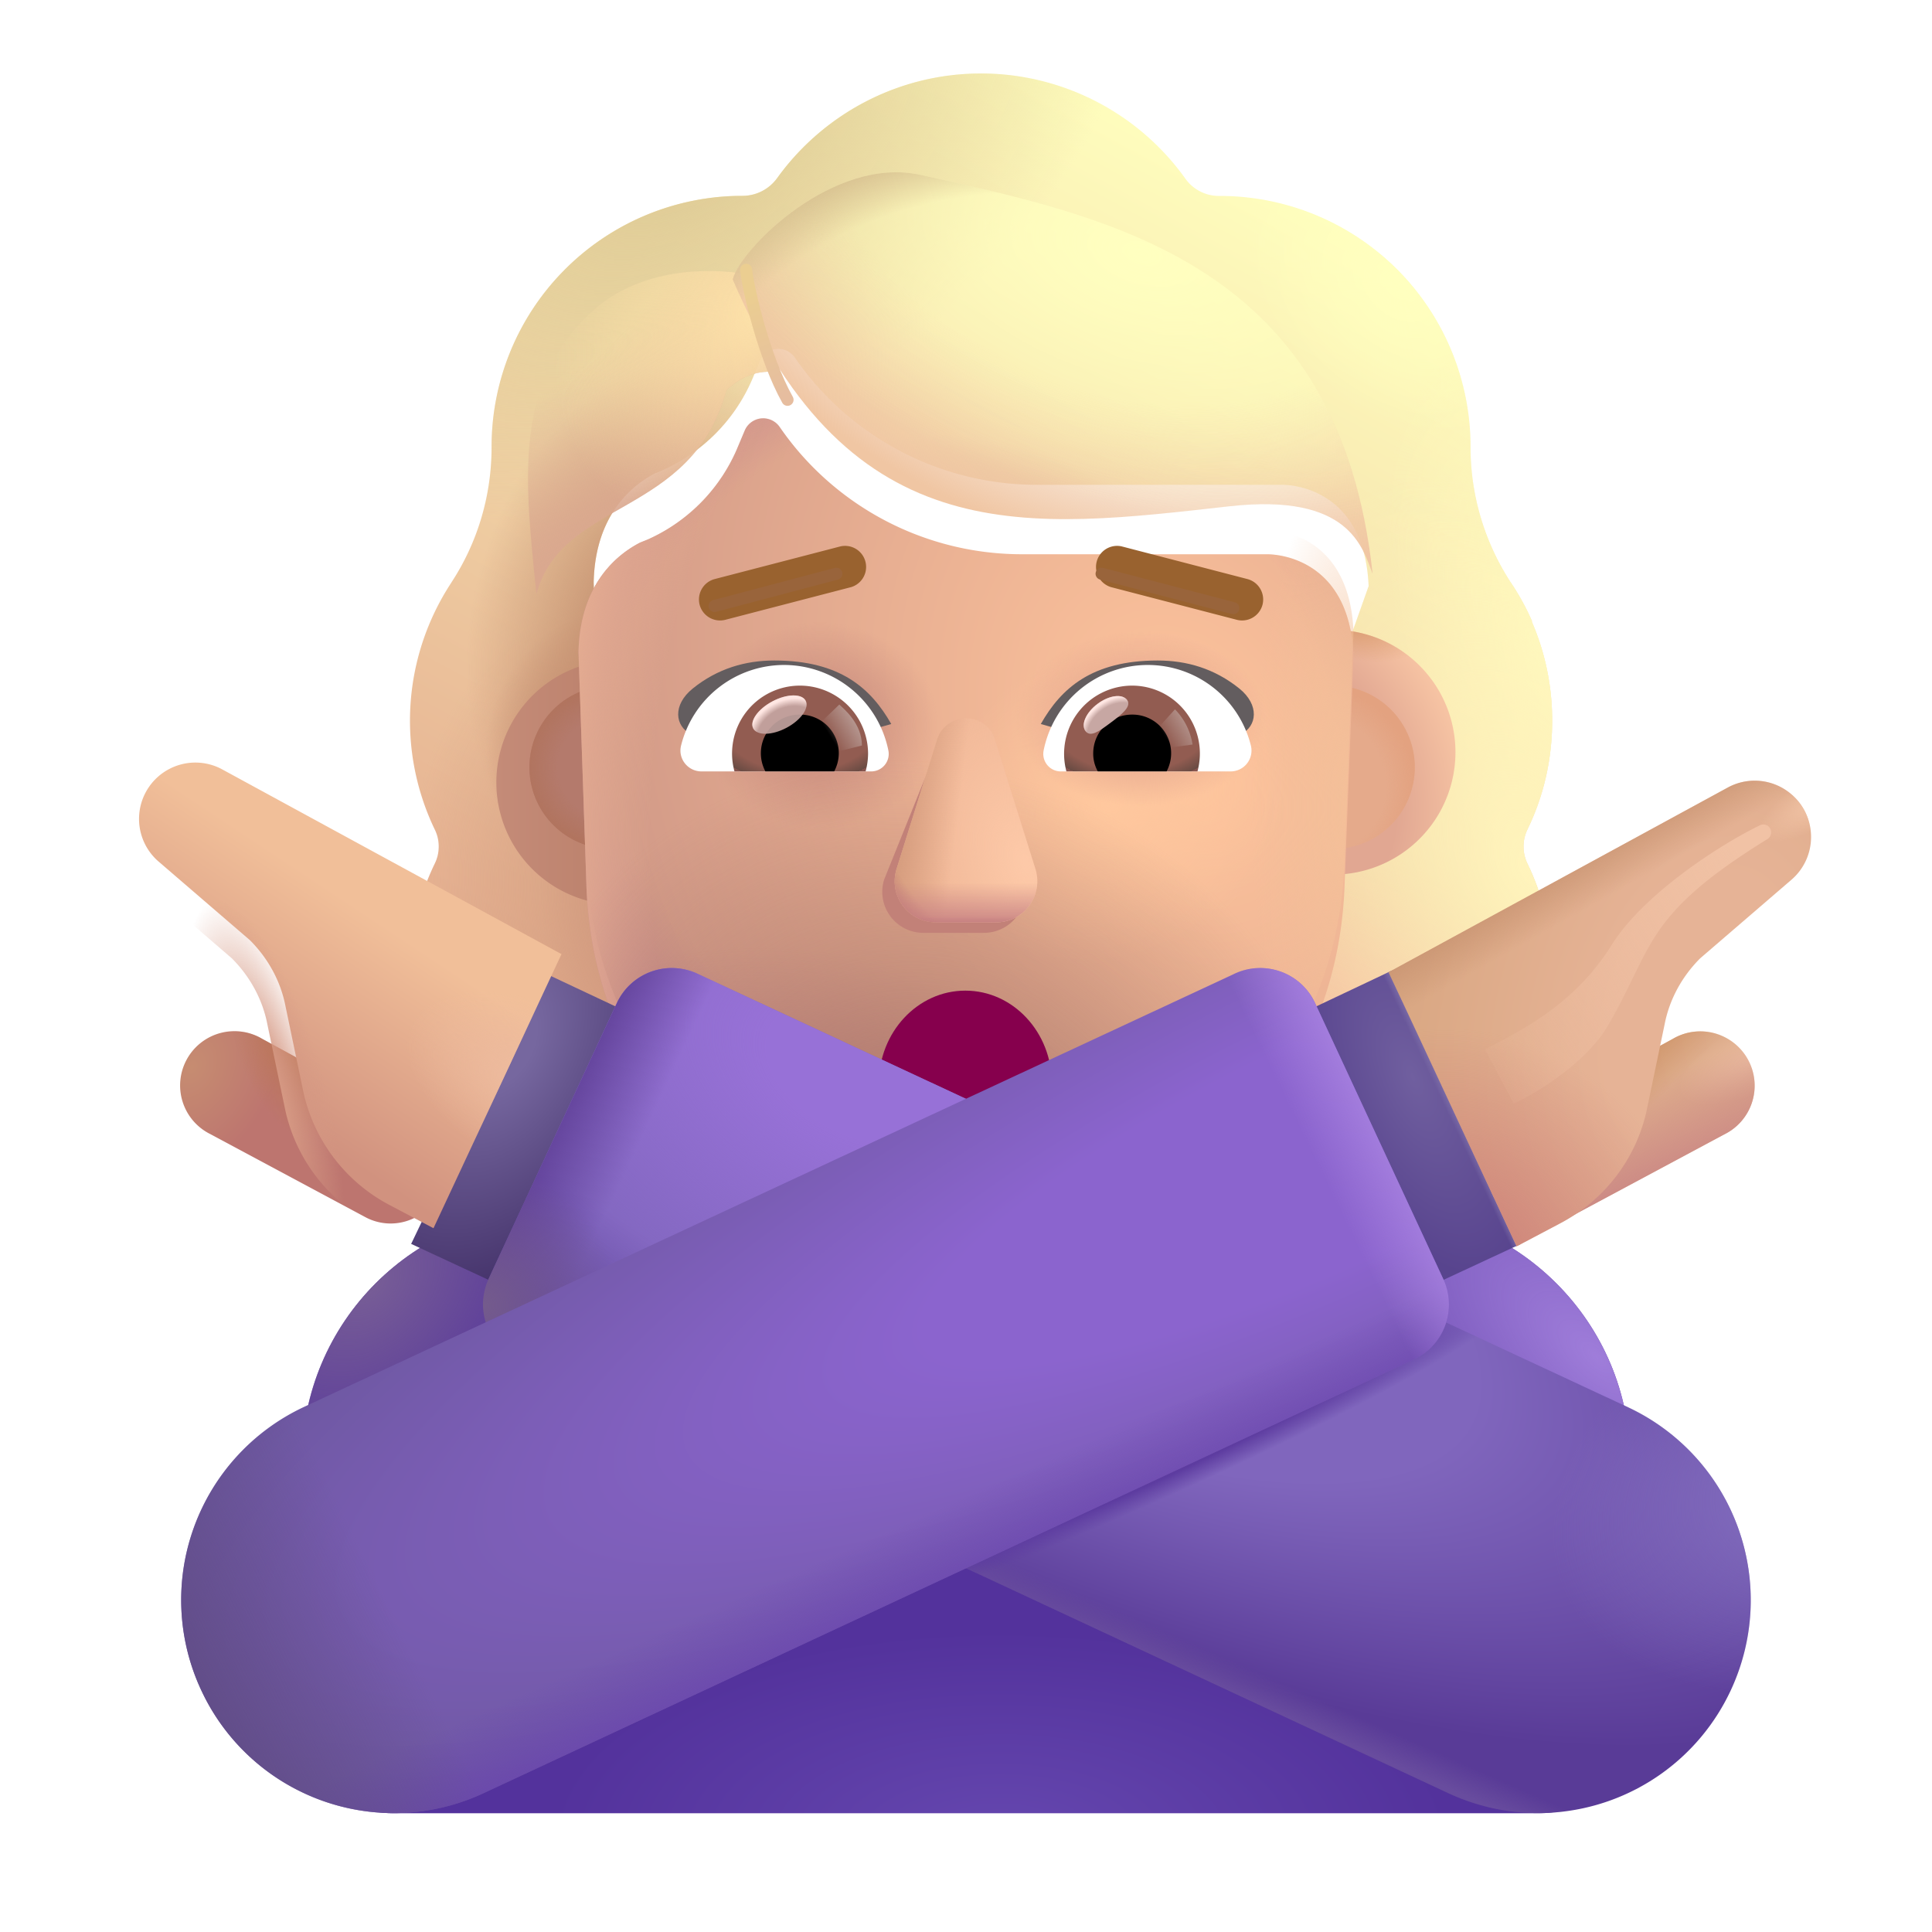 <svg xmlns="http://www.w3.org/2000/svg" fill="none" viewBox="0 0 32 32"><g fill-rule="evenodd" clip-rule="evenodd" filter="url(#svg-1f7f8616-217c-4b9e-92b1-18812f5c06cd-a)"><path fill="url(#svg-e84cc923-33f0-4088-ae33-4d516bbaeb4a-b)" d="M25.05 14.485c.268-.548.409-1.16.409-1.798 0-.588-.121-1.14-.339-1.644h.007a4 4 0 0 0-.354-.646l-.003-.004a4.1 4.1 0 0 1-.663-2.231V8.15a4.156 4.156 0 0 0-4.155-4.155.68.68 0 0 1-.574-.294A4.16 4.16 0 0 0 16 1.967c-1.39 0-2.626.688-3.378 1.733a.71.71 0 0 1-.574.294l-.107.001a4.156 4.156 0 0 0-4.049 4.154v.013c0 .79-.229 1.568-.662 2.23l-.003.006a4.16 4.16 0 0 0-.278 4.087c.09.178.09.395 0 .573a4.1 4.1 0 0 0-.408 1.772 4.05 4.05 0 0 0 4.054 4.054h10.81a4.05 4.05 0 0 0 4.054-4.054 4.1 4.1 0 0 0-.408-1.772.65.65 0 0 1 0-.573M9.608 11.119h-.015l1.51 2.967c.155 3.53 1.533 0 4.898 0s4.832 3.929 4.988.399l1.43-4.027c-.067-1.568-1.204-1.678-1.43-1.678h-4.056a4.87 4.87 0 0 1-4.018-2.108.332.332 0 0 0-.581.064l-.103.244a2.9 2.9 0 0 1-1.563 1.581q-.035.016-.065.026c-.297.154-.995.617-1.02 1.812l.013.385z"/><path fill="url(#svg-6a9c6b45-1ad4-497a-988b-a279c10cadc8-c)" d="M25.05 14.485c.268-.548.409-1.16.409-1.798 0-.588-.121-1.14-.339-1.644h.007a4 4 0 0 0-.354-.646l-.003-.004a4.1 4.1 0 0 1-.663-2.231V8.15a4.156 4.156 0 0 0-4.155-4.155.68.68 0 0 1-.574-.294A4.16 4.16 0 0 0 16 1.967c-1.39 0-2.626.688-3.378 1.733a.71.71 0 0 1-.574.294l-.107.001a4.156 4.156 0 0 0-4.049 4.154v.013c0 .79-.229 1.568-.662 2.23l-.003.006a4.16 4.16 0 0 0-.278 4.087c.09.178.09.395 0 .573a4.1 4.1 0 0 0-.408 1.772 4.05 4.05 0 0 0 4.054 4.054h10.81a4.05 4.05 0 0 0 4.054-4.054 4.1 4.1 0 0 0-.408-1.772.65.65 0 0 1 0-.573M9.608 11.119h-.015l1.51 2.967c.155 3.53 1.533 0 4.898 0s4.832 3.929 4.988.399l1.43-4.027c-.067-1.568-1.204-1.678-1.43-1.678h-4.056a4.87 4.87 0 0 1-4.018-2.108.332.332 0 0 0-.581.064l-.103.244a2.9 2.9 0 0 1-1.563 1.581q-.035.016-.065.026c-.297.154-.995.617-1.02 1.812l.013.385z"/><path fill="url(#svg-5bad797e-655d-4b43-a1ab-9f1bf2f179f5-d)" d="M25.05 14.485c.268-.548.409-1.16.409-1.798 0-.588-.121-1.14-.339-1.644h.007a4 4 0 0 0-.354-.646l-.003-.004a4.1 4.1 0 0 1-.663-2.231V8.15a4.156 4.156 0 0 0-4.155-4.155.68.68 0 0 1-.574-.294A4.16 4.16 0 0 0 16 1.967c-1.39 0-2.626.688-3.378 1.733a.71.71 0 0 1-.574.294l-.107.001a4.156 4.156 0 0 0-4.049 4.154v.013c0 .79-.229 1.568-.662 2.23l-.003.006a4.16 4.16 0 0 0-.278 4.087c.09.178.09.395 0 .573a4.1 4.1 0 0 0-.408 1.772 4.05 4.05 0 0 0 4.054 4.054h10.81a4.05 4.05 0 0 0 4.054-4.054 4.1 4.1 0 0 0-.408-1.772.65.65 0 0 1 0-.573M9.608 11.119h-.015l1.51 2.967c.155 3.53 1.533 0 4.898 0s4.832 3.929 4.988.399l1.43-4.027c-.067-1.568-1.204-1.678-1.43-1.678h-4.056a4.87 4.87 0 0 1-4.018-2.108.332.332 0 0 0-.581.064l-.103.244a2.9 2.9 0 0 1-1.563 1.581q-.035.016-.065.026c-.297.154-.995.617-1.02 1.812l.013.385z"/><path fill="url(#svg-7962362d-034f-4765-8d72-3edfeed8c065-e)" d="M25.05 14.485c.268-.548.409-1.16.409-1.798 0-.588-.121-1.14-.339-1.644h.007a4 4 0 0 0-.354-.646l-.003-.004a4.1 4.1 0 0 1-.663-2.231V8.15a4.156 4.156 0 0 0-4.155-4.155.68.68 0 0 1-.574-.294A4.16 4.16 0 0 0 16 1.967c-1.39 0-2.626.688-3.378 1.733a.71.71 0 0 1-.574.294l-.107.001a4.156 4.156 0 0 0-4.049 4.154v.013c0 .79-.229 1.568-.662 2.23l-.003.006a4.16 4.16 0 0 0-.278 4.087c.09.178.09.395 0 .573a4.1 4.1 0 0 0-.408 1.772 4.05 4.05 0 0 0 4.054 4.054h10.81a4.05 4.05 0 0 0 4.054-4.054 4.1 4.1 0 0 0-.408-1.772.65.65 0 0 1 0-.573M9.608 11.119h-.015l1.51 2.967c.155 3.53 1.533 0 4.898 0s4.832 3.929 4.988.399l1.43-4.027c-.067-1.568-1.204-1.678-1.43-1.678h-4.056a4.87 4.87 0 0 1-4.018-2.108.332.332 0 0 0-.581.064l-.103.244a2.9 2.9 0 0 1-1.563 1.581q-.035.016-.065.026c-.297.154-.995.617-1.02 1.812l.013.385z"/><path fill="url(#svg-47928afe-b162-43b2-9dd4-42cfed214b95-f)" d="M25.05 14.485c.268-.548.409-1.16.409-1.798 0-.588-.121-1.14-.339-1.644h.007a4 4 0 0 0-.354-.646l-.003-.004a4.1 4.1 0 0 1-.663-2.231V8.15a4.156 4.156 0 0 0-4.155-4.155.68.68 0 0 1-.574-.294A4.16 4.16 0 0 0 16 1.967c-1.39 0-2.626.688-3.378 1.733a.71.71 0 0 1-.574.294l-.107.001a4.156 4.156 0 0 0-4.049 4.154v.013c0 .79-.229 1.568-.662 2.23l-.003.006a4.16 4.16 0 0 0-.278 4.087c.09.178.09.395 0 .573a4.1 4.1 0 0 0-.408 1.772 4.05 4.05 0 0 0 4.054 4.054h10.81a4.05 4.05 0 0 0 4.054-4.054 4.1 4.1 0 0 0-.408-1.772.65.65 0 0 1 0-.573M9.608 11.119h-.015l1.51 2.967c.155 3.53 1.533 0 4.898 0s4.832 3.929 4.988.399l1.43-4.027c-.067-1.568-1.204-1.678-1.43-1.678h-4.056a4.87 4.87 0 0 1-4.018-2.108.332.332 0 0 0-.581.064l-.103.244a2.9 2.9 0 0 1-1.563 1.581q-.035.016-.065.026c-.297.154-.995.617-1.02 1.812l.013.385z"/><path fill="url(#svg-86828185-1c46-4bb1-bc2f-4a6d59bcd84c-g)" d="M25.05 14.485c.268-.548.409-1.16.409-1.798 0-.588-.121-1.14-.339-1.644h.007a4 4 0 0 0-.354-.646l-.003-.004a4.1 4.1 0 0 1-.663-2.231V8.15a4.156 4.156 0 0 0-4.155-4.155.68.68 0 0 1-.574-.294A4.16 4.16 0 0 0 16 1.967c-1.39 0-2.626.688-3.378 1.733a.71.71 0 0 1-.574.294l-.107.001a4.156 4.156 0 0 0-4.049 4.154v.013c0 .79-.229 1.568-.662 2.23l-.003.006a4.16 4.16 0 0 0-.278 4.087c.09.178.09.395 0 .573a4.1 4.1 0 0 0-.408 1.772 4.05 4.05 0 0 0 4.054 4.054h10.81a4.05 4.05 0 0 0 4.054-4.054 4.1 4.1 0 0 0-.408-1.772.65.65 0 0 1 0-.573M9.608 11.119h-.015l1.51 2.967c.155 3.53 1.533 0 4.898 0s4.832 3.929 4.988.399l1.43-4.027c-.067-1.568-1.204-1.678-1.43-1.678h-4.056a4.87 4.87 0 0 1-4.018-2.108.332.332 0 0 0-.581.064l-.103.244a2.9 2.9 0 0 1-1.563 1.581q-.035.016-.065.026c-.297.154-.995.617-1.02 1.812l.013.385z"/><path fill="url(#svg-c095a5a3-8f7d-4fbd-a1b8-47782d65636f-h)" d="M25.05 14.485c.268-.548.409-1.16.409-1.798 0-.588-.121-1.14-.339-1.644h.007a4 4 0 0 0-.354-.646l-.003-.004a4.1 4.1 0 0 1-.663-2.231V8.15a4.156 4.156 0 0 0-4.155-4.155.68.68 0 0 1-.574-.294A4.16 4.16 0 0 0 16 1.967c-1.39 0-2.626.688-3.378 1.733a.71.71 0 0 1-.574.294l-.107.001a4.156 4.156 0 0 0-4.049 4.154v.013c0 .79-.229 1.568-.662 2.23l-.003.006a4.16 4.16 0 0 0-.278 4.087c.09.178.09.395 0 .573a4.1 4.1 0 0 0-.408 1.772 4.05 4.05 0 0 0 4.054 4.054h10.81a4.05 4.05 0 0 0 4.054-4.054 4.1 4.1 0 0 0-.408-1.772.65.65 0 0 1 0-.573M9.608 11.119h-.015l1.51 2.967c.155 3.53 1.533 0 4.898 0s4.832 3.929 4.988.399l1.43-4.027c-.067-1.568-1.204-1.678-1.43-1.678h-4.056a4.87 4.87 0 0 1-4.018-2.108.332.332 0 0 0-.581.064l-.103.244a2.9 2.9 0 0 1-1.563 1.581q-.035.016-.065.026c-.297.154-.995.617-1.02 1.812l.013.385z"/><path fill="url(#svg-351172d1-36aa-49f8-9fa1-5d62a5a5b113-i)" d="M25.05 14.485c.268-.548.409-1.16.409-1.798 0-.588-.121-1.14-.339-1.644h.007a4 4 0 0 0-.354-.646l-.003-.004a4.1 4.1 0 0 1-.663-2.231V8.15a4.156 4.156 0 0 0-4.155-4.155.68.68 0 0 1-.574-.294A4.16 4.16 0 0 0 16 1.967c-1.39 0-2.626.688-3.378 1.733a.71.71 0 0 1-.574.294l-.107.001a4.156 4.156 0 0 0-4.049 4.154v.013c0 .79-.229 1.568-.662 2.23l-.003.006a4.16 4.16 0 0 0-.278 4.087c.09.178.09.395 0 .573a4.1 4.1 0 0 0-.408 1.772 4.05 4.05 0 0 0 4.054 4.054h10.81a4.05 4.05 0 0 0 4.054-4.054 4.1 4.1 0 0 0-.408-1.772.65.65 0 0 1 0-.573M9.608 11.119h-.015l1.51 2.967c.155 3.53 1.533 0 4.898 0s4.832 3.929 4.988.399l1.43-4.027c-.067-1.568-1.204-1.678-1.43-1.678h-4.056a4.87 4.87 0 0 1-4.018-2.108.332.332 0 0 0-.581.064l-.103.244a2.9 2.9 0 0 1-1.563 1.581q-.035.016-.065.026c-.297.154-.995.617-1.02 1.812l.013.385z"/><path fill="url(#svg-d274f686-178a-45a3-b752-5cd29f444bfa-j)" d="M25.05 14.485c.268-.548.409-1.16.409-1.798 0-.588-.121-1.14-.339-1.644h.007a4 4 0 0 0-.354-.646l-.003-.004a4.1 4.1 0 0 1-.663-2.231V8.15a4.156 4.156 0 0 0-4.155-4.155.68.68 0 0 1-.574-.294A4.16 4.16 0 0 0 16 1.967c-1.39 0-2.626.688-3.378 1.733a.71.71 0 0 1-.574.294l-.107.001a4.156 4.156 0 0 0-4.049 4.154v.013c0 .79-.229 1.568-.662 2.23l-.003.006a4.16 4.16 0 0 0-.278 4.087c.09.178.09.395 0 .573a4.1 4.1 0 0 0-.408 1.772 4.05 4.05 0 0 0 4.054 4.054h10.81a4.05 4.05 0 0 0 4.054-4.054 4.1 4.1 0 0 0-.408-1.772.65.65 0 0 1 0-.573M9.608 11.119h-.015l1.51 2.967c.155 3.53 1.533 0 4.898 0s4.832 3.929 4.988.399l1.43-4.027c-.067-1.568-1.204-1.678-1.43-1.678h-4.056a4.87 4.87 0 0 1-4.018-2.108.332.332 0 0 0-.581.064l-.103.244a2.9 2.9 0 0 1-1.563 1.581q-.035.016-.065.026c-.297.154-.995.617-1.02 1.812l.013.385z"/><path fill="url(#svg-cb666ce3-485c-46f2-ae73-a21f5cff1e95-k)" d="M25.05 14.485c.268-.548.409-1.16.409-1.798 0-.588-.121-1.14-.339-1.644h.007a4 4 0 0 0-.354-.646l-.003-.004a4.1 4.1 0 0 1-.663-2.231V8.15a4.156 4.156 0 0 0-4.155-4.155.68.68 0 0 1-.574-.294A4.16 4.16 0 0 0 16 1.967c-1.39 0-2.626.688-3.378 1.733a.71.71 0 0 1-.574.294l-.107.001a4.156 4.156 0 0 0-4.049 4.154v.013c0 .79-.229 1.568-.662 2.23l-.003.006a4.16 4.16 0 0 0-.278 4.087c.09.178.09.395 0 .573a4.1 4.1 0 0 0-.408 1.772 4.05 4.05 0 0 0 4.054 4.054h10.81a4.05 4.05 0 0 0 4.054-4.054 4.1 4.1 0 0 0-.408-1.772.65.65 0 0 1 0-.573M9.608 11.119h-.015l1.51 2.967c.155 3.53 1.533 0 4.898 0s4.832 3.929 4.988.399l1.43-4.027c-.067-1.568-1.204-1.678-1.43-1.678h-4.056a4.87 4.87 0 0 1-4.018-2.108.332.332 0 0 0-.581.064l-.103.244a2.9 2.9 0 0 1-1.563 1.581q-.035.016-.065.026c-.297.154-.995.617-1.02 1.812l.013.385z"/></g><path fill="url(#svg-b3b6618d-38f0-4831-a3b1-5206b71525aa-l)" fill-rule="evenodd" d="M25.05 14.485c.268-.548.409-1.16.409-1.798 0-.588-.121-1.14-.339-1.644h.007a4 4 0 0 0-.354-.646l-.003-.004a4.1 4.1 0 0 1-.663-2.231V8.15a4.156 4.156 0 0 0-4.155-4.155.68.68 0 0 1-.574-.294A4.16 4.16 0 0 0 16 1.967c-1.39 0-2.626.688-3.378 1.733a.71.71 0 0 1-.574.294l-.107.001a4.156 4.156 0 0 0-4.049 4.154v.013c0 .79-.229 1.568-.662 2.23l-.003.006a4.16 4.16 0 0 0-.278 4.087c.09.178.09.395 0 .573a4.1 4.1 0 0 0-.408 1.772 4.05 4.05 0 0 0 4.054 4.054h10.81a4.05 4.05 0 0 0 4.054-4.054 4.1 4.1 0 0 0-.408-1.772.65.65 0 0 1 0-.573M9.608 11.119h-.015l1.51 2.967c.155 3.53 1.533 0 4.898 0s4.832 3.929 4.988.399l1.43-4.027c-.067-1.568-1.204-1.678-1.43-1.678h-4.056a4.87 4.87 0 0 1-4.018-2.108.332.332 0 0 0-.581.064l-.103.244a2.9 2.9 0 0 1-1.563 1.581q-.035.016-.065.026c-.297.154-.995.617-1.02 1.812l.013.385z" clip-rule="evenodd"/><g filter="url(#svg-2a2a794a-3520-4b25-85b7-04da761f33dd-m)"><path fill="url(#svg-1ae7c72c-15cc-421e-9b38-18cdd1c47f53-n)" d="M10.098 14.736a2.027 2.027 0 1 0 0-4.054 2.027 2.027 0 0 0 0 4.054"/></g><g filter="url(#svg-1f4eab95-62fd-41d1-bf27-a572fa89b264-o)"><path fill="url(#svg-8a1890a0-4d6e-4ad3-8ad1-2c2bb96baf94-p)" d="M22.08 14.736a2.027 2.027 0 1 0 0-4.054 2.027 2.027 0 0 0 0 4.054"/><path fill="url(#svg-66b235e5-d056-43bf-8748-45c8b2e4765e-q)" d="M22.08 14.736a2.027 2.027 0 1 0 0-4.054 2.027 2.027 0 0 0 0 4.054"/></g><g filter="url(#svg-520d7868-0373-41d9-8bab-d54f2561ddee-r)"><path fill="#E5AA8B" d="M22.08 14.062a1.353 1.353 0 1 0 0-2.706 1.353 1.353 0 0 0 0 2.706"/><path fill="url(#svg-58ad55d7-d2bb-4efa-a35c-45e100fba5cc-s)" d="M22.08 14.062a1.353 1.353 0 1 0 0-2.706 1.353 1.353 0 0 0 0 2.706"/></g><g filter="url(#svg-205d0c2d-560c-4686-b30c-13b244d46f38-t)"><path fill="#B47A6C" d="M10.122 14.062a1.353 1.353 0 1 0 0-2.706 1.353 1.353 0 0 0 0 2.706"/><path fill="url(#svg-226ba30e-075c-4ef9-ba1f-43218db3bb13-u)" d="M10.122 14.062a1.353 1.353 0 1 0 0-2.706 1.353 1.353 0 0 0 0 2.706"/></g><g filter="url(#svg-e077b096-1898-456b-9ac3-f52ed76fdcfb-v)"><path fill="url(#svg-681af9dc-2b76-4508-a7b7-5a7bb68f6045-w)" d="m9.595 10.784-.013-.385c.025-1.195.723-1.658 1.02-1.812l.065-.026.064-.026A2.9 2.9 0 0 0 12.23 6.98l.103-.244a.332.332 0 0 1 .581-.064 4.87 4.87 0 0 0 4.018 2.108h4.056c.226 0 1.363.11 1.43 1.678l-.15 3.87c-.155 3.53-2.911 5.901-6.276 5.901s-6.122-2.37-6.277-5.9z"/><path fill="url(#svg-4f832669-7a57-4f1a-997e-042dece1793d-x)" d="m9.595 10.784-.013-.385c.025-1.195.723-1.658 1.02-1.812l.065-.026.064-.026A2.9 2.9 0 0 0 12.23 6.98l.103-.244a.332.332 0 0 1 .581-.064 4.87 4.87 0 0 0 4.018 2.108h4.056c.226 0 1.363.11 1.43 1.678l-.15 3.87c-.155 3.53-2.911 5.901-6.276 5.901s-6.122-2.37-6.277-5.9z"/><path fill="url(#svg-1046980a-d324-41cd-b04f-f1c9a1c0e496-y)" d="m9.595 10.784-.013-.385c.025-1.195.723-1.658 1.02-1.812l.065-.026.064-.026A2.9 2.9 0 0 0 12.23 6.98l.103-.244a.332.332 0 0 1 .581-.064 4.87 4.87 0 0 0 4.018 2.108h4.056c.226 0 1.363.11 1.43 1.678l-.15 3.87c-.155 3.53-2.911 5.901-6.276 5.901s-6.122-2.37-6.277-5.9z"/><path fill="url(#svg-3aba31f3-19dc-46ee-b556-e822e32cd86e-z)" d="m9.595 10.784-.013-.385c.025-1.195.723-1.658 1.02-1.812l.065-.026.064-.026A2.9 2.9 0 0 0 12.23 6.98l.103-.244a.332.332 0 0 1 .581-.064 4.87 4.87 0 0 0 4.018 2.108h4.056c.226 0 1.363.11 1.43 1.678l-.15 3.87c-.155 3.53-2.911 5.901-6.276 5.901s-6.122-2.37-6.277-5.9z"/><path fill="url(#svg-a06f90a8-c624-4e77-afa3-acf665fc259b-A)" d="m9.595 10.784-.013-.385c.025-1.195.723-1.658 1.02-1.812l.065-.026.064-.026A2.9 2.9 0 0 0 12.23 6.98l.103-.244a.332.332 0 0 1 .581-.064 4.87 4.87 0 0 0 4.018 2.108h4.056c.226 0 1.363.11 1.43 1.678l-.15 3.87c-.155 3.53-2.911 5.901-6.276 5.901s-6.122-2.37-6.277-5.9z"/><path fill="url(#svg-75292c2b-1d58-4e52-989b-c0cafe9adf74-B)" d="m9.595 10.784-.013-.385c.025-1.195.723-1.658 1.02-1.812l.065-.026.064-.026A2.9 2.9 0 0 0 12.23 6.98l.103-.244a.332.332 0 0 1 .581-.064 4.87 4.87 0 0 0 4.018 2.108h4.056c.226 0 1.363.11 1.43 1.678l-.15 3.87c-.155 3.53-2.911 5.901-6.276 5.901s-6.122-2.37-6.277-5.9z"/><path fill="url(#svg-a27c7e9a-a515-4a1e-bb6f-14c5c882cd3c-C)" d="m9.595 10.784-.013-.385c.025-1.195.723-1.658 1.02-1.812l.065-.026.064-.026A2.9 2.9 0 0 0 12.23 6.98l.103-.244a.332.332 0 0 1 .581-.064 4.87 4.87 0 0 0 4.018 2.108h4.056c.226 0 1.363.11 1.43 1.678l-.15 3.87c-.155 3.53-2.911 5.901-6.276 5.901s-6.122-2.37-6.277-5.9z"/></g><path fill="url(#svg-d5b58850-675d-4706-9397-207b24be362d-D)" d="M9.592 11.119h.015l-.012-.335-.013-.385c.025-1.195.723-1.658 1.02-1.812l.065-.026.064-.026A2.9 2.9 0 0 0 12.23 6.98l.103-.244a.332.332 0 0 1 .581-.064 4.87 4.87 0 0 0 4.018 2.108h4.056c.226 0 1.363.11 1.43 1.678l-.15 3.87c-.155 3.53-2.911 5.901-6.276 5.901s-6.122-2.37-6.277-5.9z"/><path fill="url(#svg-fd3462f3-c38d-4fd3-8092-fef34a415efc-E)" d="M9.592 11.119h.015l-.012-.335-.013-.385c.025-1.195.723-1.658 1.02-1.812l.065-.026.064-.026A2.9 2.9 0 0 0 12.23 6.98l.103-.244a.332.332 0 0 1 .581-.064 4.87 4.87 0 0 0 4.018 2.108h4.056c.226 0 1.363.11 1.43 1.678l-.15 3.87c-.155 3.53-2.911 5.901-6.276 5.901s-6.122-2.37-6.277-5.9z"/><g filter="url(#svg-3ac98ac0-5997-4d6c-8ea5-eadf40d079fb-F)"><path fill="#C28178" d="m15.506 12.429-.862 2.14a.68.68 0 0 0 .656.882h.99a.68.68 0 0 0 .657-.881l-.67-2.142c-.143-.474-.621-.474-.772 0"/></g><g filter="url(#svg-79d26969-c2d4-499b-9423-0e6581e26715-G)"><path fill="#EFB696" d="m15.519 12.254-.67 2.142a.68.68 0 0 0 .656.88h.99a.68.68 0 0 0 .656-.88l-.67-2.142c-.143-.474-.812-.474-.963 0"/><path fill="url(#svg-2b24e821-fcf7-4f5d-9e7a-7000a0371ca6-H)" d="m15.519 12.254-.67 2.142a.68.68 0 0 0 .656.88h.99a.68.68 0 0 0 .656-.88l-.67-2.142c-.143-.474-.812-.474-.963 0"/><path fill="url(#svg-2afa1623-64c8-48b9-9776-63381d8b69f2-I)" d="m15.519 12.254-.67 2.142a.68.68 0 0 0 .656.88h.99a.68.68 0 0 0 .656-.88l-.67-2.142c-.143-.474-.812-.474-.963 0"/><path fill="url(#svg-105833e1-b928-4cb1-859c-a8f1be10af4b-J)" d="m15.519 12.254-.67 2.142a.68.68 0 0 0 .656.88h.99a.68.68 0 0 0 .656-.88l-.67-2.142c-.143-.474-.812-.474-.963 0"/></g><path fill="url(#svg-4a69dfc1-fdc4-447d-8edc-9fd515b0ba26-K)" d="m15.519 12.254-.67 2.142a.68.68 0 0 0 .656.88h.99a.68.68 0 0 0 .656-.88l-.67-2.142c-.143-.474-.812-.474-.963 0"/><path fill="url(#svg-342dc103-76ce-46bb-a0e1-ec7365dfab4f-L)" d="m15.519 12.254-.67 2.142a.68.68 0 0 0 .656.88h.99a.68.68 0 0 0 .656-.88l-.67-2.142c-.143-.474-.812-.474-.963 0"/><g filter="url(#svg-e1e10893-dd28-4e15-ad81-9cf36fbc017f-M)"><path fill="#635D5F" d="M17.439 11.992c.334-.588.842-1.052 1.936-1.052.48 0 .941.133 1.352.464.338.274.293.624.03.755l-.7.4c-.82-.265-1.729-.301-2.618-.567"/></g><g filter="url(#svg-4f5d3719-c34c-4675-afaf-84c23a440dd8-N)"><path fill="#635D5F" d="M14.562 11.992c-.335-.588-.843-1.052-1.937-1.052-.479 0-.94.133-1.351.464-.339.274-.294.624-.031.755l.7.4c.821-.265 1.73-.301 2.619-.567"/></g><path fill="#fff" d="M19.012 11.014a1.76 1.76 0 0 1 1.706 1.333.345.345 0 0 1-.337.43h-2.81a.29.29 0 0 1-.286-.343 1.76 1.76 0 0 1 1.727-1.42"/><path fill="url(#svg-34ea96f8-4b20-4980-96b8-443ca70bf606-O)" d="M18.751 11.356a1.124 1.124 0 0 1 1.083 1.42h-2.171a1.129 1.129 0 0 1 1.088-1.42"/><path fill="#000" d="M18.107 12.48c0-.357.286-.644.644-.644a.64.64 0 0 1 .572.94h-1.14a.6.6 0 0 1-.076-.296"/><g filter="url(#svg-0af7d48a-7d78-4f1a-ac10-f95b37d245f8-P)"><path fill="#C7A7A3" d="M18.668 11.594c.08.107-.087.238-.277.38s-.332.242-.412.135.01-.31.2-.451c.19-.143.41-.171.49-.064"/><path fill="url(#svg-9f83eeaa-b4b1-46b9-a72a-e65b7b25a956-Q)" d="M18.668 11.594c.08.107-.087.238-.277.38s-.332.242-.412.135.01-.31.2-.451c.19-.143.41-.171.49-.064"/></g><g filter="url(#svg-92f68465-ddea-49b7-a123-ab0f0e04a523-R)"><path fill="url(#svg-61e03093-0434-4f21-b0de-c3b5583d1c5a-S)" d="M19.752 12.332a1.06 1.06 0 0 0-.291-.583l-.327.36.147.287z"/></g><path fill="#fff" d="M12.988 11.014a1.76 1.76 0 0 0-1.707 1.333c-.056.22.113.43.338.43h2.81a.29.29 0 0 0 .286-.343 1.765 1.765 0 0 0-1.727-1.42"/><path fill="url(#svg-e5d5beb4-3deb-4c6f-a5cb-dc8a86e076f0-T)" d="M13.249 11.356a1.124 1.124 0 0 0-1.084 1.42h2.172q.04-.144.041-.296a1.13 1.13 0 0 0-1.13-1.124"/><path fill="#000" d="M13.893 12.48a.64.64 0 0 0-.644-.644.64.64 0 0 0-.572.94h1.14a.64.64 0 0 0 .076-.296"/><g filter="url(#svg-07e3580c-6c9d-4221-916b-7c9365d51c59-U)"><path fill="url(#svg-a24a400c-3859-41d9-a233-dc5b1facaa3e-V)" d="M14.276 12.348c0-.363-.296-.605-.375-.678l-.364.35.224.456z"/></g><g filter="url(#svg-4618f6f4-82be-4b66-97e5-f4e28f7c2383-W)" transform="rotate(-27.914 12.91 11.836)"><ellipse cx="12.91" cy="11.836" fill="#C7A7A3" fill-opacity=".9" rx=".491" ry=".248"/><ellipse cx="12.91" cy="11.836" fill="url(#svg-21af6135-c3f3-4111-a805-e02205ae91c1-X)" rx=".491" ry=".248"/></g><g filter="url(#svg-e209f5aa-5b42-4111-9991-ea3bf4363125-Y)"><path fill="url(#svg-2e304922-b68b-48a8-b59f-611e27b85b0a-Z)" d="M9.835 5.134c.782-.697 1.91-.704 2.544-.591l.507 1.625c-.324-.049-.612.064-.855.296-.57 2.111-2.724 1.794-3.146 3.378-.19-1.88-.401-3.505.95-4.708"/><path fill="url(#svg-2318e0f1-6e57-489d-bcf4-9fe7154a1284-aa)" d="M9.835 5.134c.782-.697 1.91-.704 2.544-.591l.507 1.625c-.324-.049-.612.064-.855.296-.57 2.111-2.724 1.794-3.146 3.378-.19-1.88-.401-3.505.95-4.708"/></g><g filter="url(#svg-210cb2d7-778d-4720-818d-fc44ece7f1e2-ab)"><path fill="url(#svg-948ec971-654a-40ab-bc55-d9575b427ab7-ac)" d="M15.24 2.896c-1.427-.315-2.956 1.203-3.104 1.731 1.943 4.56 4.926 4.126 8.235 3.758 1.98-.22 2.195.683 2.364 1.12-.549-5.11-4.244-5.891-7.495-6.61"/><path fill="url(#svg-e5fba8d4-ee86-4ca4-9d82-819513048f0b-ad)" d="M15.24 2.896c-1.427-.315-2.956 1.203-3.104 1.731 1.943 4.56 4.926 4.126 8.235 3.758 1.98-.22 2.195.683 2.364 1.12-.549-5.11-4.244-5.891-7.495-6.61"/><path fill="url(#svg-f5351e1b-5897-409e-a9ec-df7302e424e0-ae)" d="M15.24 2.896c-1.427-.315-2.956 1.203-3.104 1.731 1.943 4.56 4.926 4.126 8.235 3.758 1.98-.22 2.195.683 2.364 1.12-.549-5.11-4.244-5.891-7.495-6.61"/></g><g filter="url(#svg-99091c8c-7362-46e8-8604-6dc3dec575e1-af)"><path stroke="url(#svg-54633c9d-d046-4c2e-8f79-607f042a12bd-ag)" stroke-linecap="round" stroke-width=".2" d="M12.358 4.469c.03.306.296 1.456.686 2.153"/></g><g filter="url(#svg-63d3f5a3-5f89-4339-874d-4ee2ab31f9dc-ah)"><path fill="#99622F" d="M11.388 10.217a.35.35 0 0 1 .25-.426l2.086-.542a.349.349 0 0 1 .175.675l-2.086.542a.35.35 0 0 1-.425-.249"/></g><g filter="url(#svg-79ee8297-042f-4208-a2bd-afeaa66b4409-ai)"><path fill="#99622F" d="M20.711 10.217a.35.35 0 0 0-.25-.426l-2.086-.542a.349.349 0 0 0-.175.675l2.086.542a.35.35 0 0 0 .425-.249"/></g><g filter="url(#svg-1f503df3-c8dc-4a8f-8436-8b785c669468-aj)"><path stroke="#99643B" stroke-linecap="round" stroke-width=".2" d="m11.836 10.037 2.017-.534"/></g><g filter="url(#svg-767d2961-263a-4531-8ccf-e4c44889342e-ak)"><path stroke="#99643B" stroke-linecap="round" stroke-width=".2" d="m20.428 10.073-2.182-.57"/></g><path fill="#86004D" d="M15.989 19.484c.791 0 1.433-.689 1.433-1.538s-.642-1.538-1.433-1.538-1.433.689-1.433 1.538.642 1.538 1.433 1.538"/><path fill="url(#svg-d99f9f5e-2925-48f3-8db1-23651c3ac22b-al)" d="M25.5 30.033h-19c-.83 0-1.5-.67-1.5-1.5v-4.33c0-2.3 1.87-4.17 4.17-4.17h13.66c2.3 0 4.17 1.87 4.17 4.17v4.33c0 .83-.67 1.5-1.5 1.5"/><path fill="url(#svg-f846e4f8-49aa-465a-b3ad-92f4df330ab0-am)" d="M25.5 30.033h-19c-.83 0-1.5-.67-1.5-1.5v-4.33c0-2.3 1.87-4.17 4.17-4.17h13.66c2.3 0 4.17 1.87 4.17 4.17v4.33c0 .83-.67 1.5-1.5 1.5"/><path fill="url(#svg-9b5446e2-25bb-4fa1-9a77-1f71d9031bc9-an)" d="M25.5 30.033h-19c-.83 0-1.5-.67-1.5-1.5v-4.33c0-2.3 1.87-4.17 4.17-4.17h13.66c2.3 0 4.17 1.87 4.17 4.17v4.33c0 .83-.67 1.5-1.5 1.5"/><path fill="url(#svg-0e161d72-ac5d-4a54-a52e-b98d515ec7b4-ao)" d="m6.81 20.603 2.28 1.06 2.11-4.52-2.23-1.05z"/><path fill="url(#svg-51347f01-5a9e-4086-ab2f-6a042774cfca-ap)" d="m11.56 16.132 15.407 7.177a3.53 3.53 0 0 1 1.7 4.688 3.52 3.52 0 0 1-4.679 1.703L8.581 22.513a1 1 0 0 1-.483-1.341l2.123-4.567a1.004 1.004 0 0 1 1.339-.473"/><path fill="url(#svg-0cd8464d-a88d-4139-8863-163ce7c36869-aq)" d="m11.56 16.132 15.407 7.177a3.53 3.53 0 0 1 1.7 4.688 3.52 3.52 0 0 1-4.679 1.703L8.581 22.513a1 1 0 0 1-.483-1.341l2.123-4.567a1.004 1.004 0 0 1 1.339-.473"/><path fill="url(#svg-ee8ba9b8-7c8a-499d-a22f-9db100d07f9a-ar)" d="m11.56 16.132 15.407 7.177a3.53 3.53 0 0 1 1.7 4.688 3.52 3.52 0 0 1-4.679 1.703L8.581 22.513a1 1 0 0 1-.483-1.341l2.123-4.567a1.004 1.004 0 0 1 1.339-.473"/><path fill="url(#svg-459be410-d731-4bb7-af0b-8478780895c4-as)" d="m11.56 16.132 15.407 7.177a3.53 3.53 0 0 1 1.7 4.688 3.52 3.52 0 0 1-4.679 1.703L8.581 22.513a1 1 0 0 1-.483-1.341l2.123-4.567a1.004 1.004 0 0 1 1.339-.473"/><path fill="url(#svg-59ad7aa2-b602-42cb-bc48-cf0e764c7d98-at)" d="m11.56 16.132 15.407 7.177a3.53 3.53 0 0 1 1.7 4.688 3.52 3.52 0 0 1-4.679 1.703L8.581 22.513a1 1 0 0 1-.483-1.341l2.123-4.567a1.004 1.004 0 0 1 1.339-.473"/><path fill="url(#svg-71099d18-979b-4cff-96fa-887acb14972c-au)" d="m11.56 16.132 15.407 7.177a3.53 3.53 0 0 1 1.7 4.688 3.52 3.52 0 0 1-4.679 1.703L8.581 22.513a1 1 0 0 1-.483-1.341l2.123-4.567a1.004 1.004 0 0 1 1.339-.473"/><path fill="url(#svg-880d8364-5cbe-483b-b42c-ce9221bb0811-av)" d="m11.56 16.132 15.407 7.177a3.53 3.53 0 0 1 1.7 4.688 3.52 3.52 0 0 1-4.679 1.703L8.581 22.513a1 1 0 0 1-.483-1.341l2.123-4.567a1.004 1.004 0 0 1 1.339-.473"/><path fill="url(#svg-7c719c12-edde-44ad-916d-fc71bcf9c3e1-aw)" d="m25.19 20.603-2.28 1.06-2.11-4.52 2.26-1.07z"/><path fill="url(#svg-5a5469a4-0ec0-4c88-aabc-a9512f64f3c1-ax)" d="m25.19 20.603-2.28 1.06-2.11-4.52 2.26-1.07z"/><path fill="url(#svg-1d957c89-d690-416a-84eb-5891379d5e22-ay)" d="M20.44 16.132 5.033 23.304a3.53 3.53 0 0 0-1.7 4.691A3.516 3.516 0 0 0 8.011 29.7l15.407-7.183c.503-.232.724-.837.483-1.341l-2.123-4.57a1.003 1.003 0 0 0-1.339-.474"/><path fill="url(#svg-35df3ab9-0cd1-4a0b-914c-6c3689b53a55-az)" d="M20.44 16.132 5.033 23.304a3.53 3.53 0 0 0-1.7 4.691A3.516 3.516 0 0 0 8.011 29.7l15.407-7.183c.503-.232.724-.837.483-1.341l-2.123-4.57a1.003 1.003 0 0 0-1.339-.474"/><path fill="url(#svg-d79e4ced-ec73-4dc1-94fe-b49bccea33d9-aA)" d="M20.44 16.132 5.033 23.304a3.53 3.53 0 0 0-1.7 4.691A3.516 3.516 0 0 0 8.011 29.7l15.407-7.183c.503-.232.724-.837.483-1.341l-2.123-4.57a1.003 1.003 0 0 0-1.339-.474"/><path fill="url(#svg-8c0ef32c-b36e-454f-9d85-a05e75dfd639-aB)" d="M20.44 16.132 5.033 23.304a3.53 3.53 0 0 0-1.7 4.691A3.516 3.516 0 0 0 8.011 29.7l15.407-7.183c.503-.232.724-.837.483-1.341l-2.123-4.57a1.003 1.003 0 0 0-1.339-.474"/><path fill="url(#svg-1c56ccf3-6b23-4bb7-a23e-38560c4124c4-aC)" d="M24.75 19.837a.885.885 0 0 1 .35-1.204l2.609-1.427a.899.899 0 1 1 .856 1.58l-2.621 1.404a.885.885 0 0 1-1.194-.354"/><path fill="url(#svg-39d58a7f-0332-4fb6-a3d8-62647b0b17b2-aD)" d="M24.75 19.837a.885.885 0 0 1 .35-1.204l2.609-1.427a.899.899 0 1 1 .856 1.58l-2.621 1.404a.885.885 0 0 1-1.194-.354"/><path fill="url(#svg-2ad53f6e-1d64-4057-8c5b-dad2ba3bde6a-aE)" d="M24.75 19.837a.885.885 0 0 1 .35-1.204l2.609-1.427a.899.899 0 1 1 .856 1.58l-2.621 1.404a.885.885 0 0 1-1.194-.354"/><path fill="url(#svg-566fd500-e02e-4f0c-8c10-5094c2e538e4-aF)" d="M7.246 19.806a.885.885 0 0 0-.351-1.203l-2.553-1.397a.899.899 0 1 0-.855 1.58l2.565 1.374a.885.885 0 0 0 1.194-.354"/><path fill="url(#svg-fa7c1e09-eed5-4b8d-abfd-7011c4ddb6a2-aG)" d="M7.246 19.806a.885.885 0 0 0-.351-1.203l-2.553-1.397a.899.899 0 1 0-.855 1.58l2.565 1.374a.885.885 0 0 0 1.194-.354"/><path fill="url(#svg-2a683dea-db06-45cf-bb20-9716fadd48da-aH)" d="m23 16.103 2.12 4.54.72-.38c.74-.39 1.27-1.08 1.44-1.9l.29-1.39c.08-.42.29-.8.59-1.1l1.51-1.3a.933.933 0 0 0-1.05-1.53z"/><path fill="url(#svg-fe8f4ce0-ca79-4431-a8a7-fbba8b44fc58-aI)" d="m23 16.103 2.12 4.54.72-.38c.74-.39 1.27-1.08 1.44-1.9l.29-1.39c.08-.42.29-.8.59-1.1l1.51-1.3a.933.933 0 0 0-1.05-1.53z"/><path fill="url(#svg-eeef79d6-6b22-4845-a66c-67505c110a11-aJ)" d="m23 16.103 2.12 4.54.72-.38c.74-.39 1.27-1.08 1.44-1.9l.29-1.39c.08-.42.29-.8.59-1.1l1.51-1.3a.933.933 0 0 0-1.05-1.53z"/><path fill="url(#svg-bf329fdc-9da1-45b1-9356-54e4693396c0-aK)" d="m23 16.103 2.12 4.54.72-.38c.74-.39 1.27-1.08 1.44-1.9l.29-1.39c.08-.42.29-.8.59-1.1l1.51-1.3a.933.933 0 0 0-1.05-1.53z"/><g filter="url(#svg-325986e9-93cd-461c-9e8b-1d34e43259a3-aL)"><path fill="url(#svg-193f00b4-1af9-45aa-9bd7-745938aa0b62-aM)" d="m9 16.103-2.12 4.54-.72-.38a2.79 2.79 0 0 1-1.44-1.9l-.29-1.39c-.08-.42-.29-.8-.59-1.1l-1.51-1.3a.933.933 0 0 1 1.05-1.53z"/><path fill="url(#svg-cf28dcd0-ca86-4a07-98e1-787277016929-aN)" d="m9 16.103-2.12 4.54-.72-.38a2.79 2.79 0 0 1-1.44-1.9l-.29-1.39c-.08-.42-.29-.8-.59-1.1l-1.51-1.3a.933.933 0 0 1 1.05-1.53z"/></g><path fill="url(#svg-ad827c8a-370e-45f7-a750-b22e7b5bd922-aO)" d="m9 16.103-2.12 4.54-.72-.38a2.79 2.79 0 0 1-1.44-1.9l-.29-1.39c-.08-.42-.29-.8-.59-1.1l-1.51-1.3a.933.933 0 0 1 1.05-1.53z"/><g filter="url(#svg-526f4525-10f8-438b-b24e-2e12fd480760-aP)"><path fill="url(#svg-b7707581-683e-4ddb-9ed2-bfea938555eb-aQ)" d="M26.691 15.656c.527-.846 1.795-1.665 2.462-1.988a.13.13 0 0 1 .153.034.132.132 0 0 1-.034.197c-2.06 1.272-1.875 1.784-2.645 3.097-.354.604-1.176 1.112-1.556 1.283l-.474-.898c.53-.281 1.463-.712 2.094-1.725"/></g><defs><radialGradient id="svg-6a9c6b45-1ad4-497a-988b-a279c10cadc8-c" cx="0" cy="0" r="1" gradientTransform="rotate(-64.29 26.9 -7.415)scale(5.061 11.54)" gradientUnits="userSpaceOnUse"><stop stop-color="#F9BFA4"/><stop offset="1" stop-color="#FFC3A8" stop-opacity="0"/></radialGradient><radialGradient id="svg-5bad797e-655d-4b43-a1ab-9f1bf2f179f5-d" cx="0" cy="0" r="1" gradientTransform="rotate(91.389 .291 14.861)scale(6.969 6.524)" gradientUnits="userSpaceOnUse"><stop offset=".591" stop-color="#C7897D"/><stop offset="1" stop-color="#C7897D" stop-opacity="0"/></radialGradient><radialGradient id="svg-7962362d-034f-4765-8d72-3edfeed8c065-e" cx="0" cy="0" r="1" gradientTransform="rotate(142.167 3.261 10.167)scale(5.026 6.186)" gradientUnits="userSpaceOnUse"><stop offset=".205" stop-color="#CF987B"/><stop offset="1" stop-color="#CF987B" stop-opacity="0"/></radialGradient><radialGradient id="svg-47928afe-b162-43b2-9dd4-42cfed214b95-f" cx="0" cy="0" r="1" gradientTransform="rotate(125.038 1.571 9.068)scale(2.243 2.039)" gradientUnits="userSpaceOnUse"><stop offset=".334" stop-color="#C58E72"/><stop offset="1" stop-color="#C58E72" stop-opacity="0"/></radialGradient><radialGradient id="svg-86828185-1c46-4bb1-bc2f-4a6d59bcd84c-g" cx="0" cy="0" r="1" gradientTransform="matrix(-2.935 -.654 .962 -4.314 10.574 11.109)" gradientUnits="userSpaceOnUse"><stop offset=".226" stop-color="#C49070"/><stop offset="1" stop-color="#C49070" stop-opacity="0"/></radialGradient><radialGradient id="svg-c095a5a3-8f7d-4fbd-a1b8-47782d65636f-h" cx="0" cy="0" r="1" gradientTransform="rotate(55.684 2.581 12.155)scale(4.831 8.431)" gradientUnits="userSpaceOnUse"><stop stop-color="#DCC893"/><stop offset="1" stop-color="#DCC893" stop-opacity="0"/></radialGradient><radialGradient id="svg-351172d1-36aa-49f8-9fa1-5d62a5a5b113-i" cx="0" cy="0" r="1" gradientTransform="rotate(132.51 10.26 7.778)scale(2.062 2.882)" gradientUnits="userSpaceOnUse"><stop stop-color="#FFFFBF"/><stop offset="1" stop-color="#FFFFBF" stop-opacity="0"/></radialGradient><radialGradient id="svg-d274f686-178a-45a3-b752-5cd29f444bfa-j" cx="0" cy="0" r="1" gradientTransform="rotate(163.779 11.9 7.632)scale(2.419 5.263)" gradientUnits="userSpaceOnUse"><stop stop-color="#FFFABE"/><stop offset="1" stop-color="#FFFABE" stop-opacity="0"/></radialGradient><radialGradient id="svg-cb666ce3-485c-46f2-ae73-a21f5cff1e95-k" cx="0" cy="0" r="1" gradientTransform="rotate(156.949 11.017 10.132)scale(4.314 6.873)" gradientUnits="userSpaceOnUse"><stop stop-color="#FFF4BC"/><stop offset="1" stop-color="#FFF4BC" stop-opacity="0"/></radialGradient><radialGradient id="svg-8a1890a0-4d6e-4ad3-8ad1-2c2bb96baf94-p" cx="0" cy="0" r="1" gradientTransform="matrix(3.135 -1.425 1.74 3.828 21.088 13.262)" gradientUnits="userSpaceOnUse"><stop offset=".572" stop-color="#E1A792"/><stop offset=".905" stop-color="#F6C3A3"/></radialGradient><radialGradient id="svg-66b235e5-d056-43bf-8748-45c8b2e4765e-q" cx="0" cy="0" r="1" gradientTransform="matrix(1.256 .359 -.189 .66 22.376 10.465)" gradientUnits="userSpaceOnUse"><stop stop-color="#D59566"/><stop offset="1" stop-color="#D59566" stop-opacity="0"/></radialGradient><radialGradient id="svg-58ad55d7-d2bb-4efa-a35c-45e100fba5cc-s" cx="0" cy="0" r="1" gradientTransform="rotate(-20.298 47.23 -54.346)scale(1.643)" gradientUnits="userSpaceOnUse"><stop offset=".71" stop-color="#E3A280" stop-opacity="0"/><stop offset="1" stop-color="#E3A280"/></radialGradient><radialGradient id="svg-226ba30e-075c-4ef9-ba1f-43218db3bb13-u" cx="0" cy="0" r="1" gradientTransform="matrix(-1.533 0 0 -1.466 10.122 12.71)" gradientUnits="userSpaceOnUse"><stop offset=".573" stop-color="#B0725A" stop-opacity="0"/><stop offset="1" stop-color="#B0725A"/></radialGradient><radialGradient id="svg-681af9dc-2b76-4508-a7b7-5a7bb68f6045-w" cx="0" cy="0" r="1" gradientTransform="rotate(155.244 8.48 8.167)scale(9.021 12.075)" gradientUnits="userSpaceOnUse"><stop stop-color="#FFC59D"/><stop offset="1" stop-color="#D39B88"/></radialGradient><radialGradient id="svg-4f832669-7a57-4f1a-997e-042dece1793d-x" cx="0" cy="0" r="1" gradientTransform="matrix(-2.657 1.406 -1.193 -2.255 18.394 12.91)" gradientUnits="userSpaceOnUse"><stop stop-color="#FFC89E"/><stop offset="1" stop-color="#FFC89E" stop-opacity="0"/></radialGradient><radialGradient id="svg-1046980a-d324-41cd-b04f-f1c9a1c0e496-y" cx="0" cy="0" r="1" gradientTransform="rotate(-78.311 19.261 2.149)scale(5.203 6.602)" gradientUnits="userSpaceOnUse"><stop stop-color="#B97783"/><stop offset="1" stop-color="#B97783" stop-opacity="0"/></radialGradient><radialGradient id="svg-3aba31f3-19dc-46ee-b556-e822e32cd86e-z" cx="0" cy="0" r="1" gradientTransform="rotate(99.506 3.424 13.248)scale(9.205 11.063)" gradientUnits="userSpaceOnUse"><stop offset=".631" stop-color="#B36D8D" stop-opacity="0"/><stop offset="1" stop-color="#B36D8D"/></radialGradient><radialGradient id="svg-a06f90a8-c624-4e77-afa3-acf665fc259b-A" cx="0" cy="0" r="1" gradientTransform="rotate(172.34 7.9 8.049)scale(7.286 12.544)" gradientUnits="userSpaceOnUse"><stop offset=".813" stop-color="#E3AB91" stop-opacity="0"/><stop offset="1" stop-color="#E3AB91"/></radialGradient><radialGradient id="svg-75292c2b-1d58-4e52-989b-c0cafe9adf74-B" cx="0" cy="0" r="1" gradientTransform="matrix(0 -1.45 2.084 0 18.899 11.505)" gradientUnits="userSpaceOnUse"><stop offset=".259" stop-color="#E3A48E"/><stop offset="1" stop-color="#E3A48E" stop-opacity="0"/></radialGradient><radialGradient id="svg-a27c7e9a-a515-4a1e-bb6f-14c5c882cd3c-C" cx="0" cy="0" r="1" gradientTransform="matrix(0 -1.713 1.963 0 13.584 11.615)" gradientUnits="userSpaceOnUse"><stop stop-color="#C2847A"/><stop offset="1" stop-color="#C2847A" stop-opacity="0"/></radialGradient><radialGradient id="svg-d5b58850-675d-4706-9397-207b24be362d-D" cx="0" cy="0" r="1" gradientTransform="matrix(-1.697 0 0 -5.585 22.418 13.379)" gradientUnits="userSpaceOnUse"><stop stop-color="#F4C099"/><stop offset="1" stop-color="#F4C099" stop-opacity="0"/></radialGradient><radialGradient id="svg-fd3462f3-c38d-4fd3-8092-fef34a415efc-E" cx="0" cy="0" r="1" gradientTransform="rotate(-118.684 13.68 5.56)scale(7.809 7.125)" gradientUnits="userSpaceOnUse"><stop stop-color="#A77367"/><stop offset="1" stop-color="#A77367" stop-opacity="0"/></radialGradient><radialGradient id="svg-2b24e821-fcf7-4f5d-9e7a-7000a0371ca6-H" cx="0" cy="0" r="1" gradientTransform="matrix(-.879 -3.086 1.766 -.503 16.988 14.294)" gradientUnits="userSpaceOnUse"><stop offset=".017" stop-color="#FDC9A8"/><stop offset="1" stop-color="#FDC9A8" stop-opacity="0"/></radialGradient><radialGradient id="svg-342dc103-76ce-46bb-a0e1-ec7365dfab4f-L" cx="0" cy="0" r="1" gradientTransform="rotate(144.462 5.963 9.544)scale(1.984 2.657)" gradientUnits="userSpaceOnUse"><stop offset=".797" stop-color="#C27B7C" stop-opacity="0"/><stop offset="1" stop-color="#C27B7C"/></radialGradient><radialGradient id="svg-34ea96f8-4b20-4980-96b8-443ca70bf606-O" cx="0" cy="0" r="1" gradientTransform="matrix(0 1.022 -1.626 0 18.749 11.957)" gradientUnits="userSpaceOnUse"><stop offset=".802" stop-color="#925C51"/><stop offset="1" stop-color="#694B43"/><stop offset="1" stop-color="#804D49"/><stop offset="1" stop-color="#85534D"/></radialGradient><radialGradient id="svg-9f83eeaa-b4b1-46b9-a72a-e65b7b25a956-Q" cx="0" cy="0" r="1" gradientTransform="rotate(-127.812 12.185 1.51)scale(.476 .656)" gradientUnits="userSpaceOnUse"><stop offset=".766" stop-color="#FFE6E2" stop-opacity="0"/><stop offset=".966" stop-color="#FFE6E2"/></radialGradient><radialGradient id="svg-e5d5beb4-3deb-4c6f-a5cb-dc8a86e076f0-T" cx="0" cy="0" r="1" gradientTransform="matrix(0 1.022 -1.626 0 13.251 11.957)" gradientUnits="userSpaceOnUse"><stop offset=".802" stop-color="#925C51"/><stop offset="1" stop-color="#694B43"/><stop offset="1" stop-color="#804D49"/><stop offset="1" stop-color="#85534D"/></radialGradient><radialGradient id="svg-21af6135-c3f3-4111-a805-e02205ae91c1-X" cx="0" cy="0" r="1" gradientTransform="rotate(-90.897 12.467 -.229)scale(.622 .748)" gradientUnits="userSpaceOnUse"><stop offset=".766" stop-color="#FFE6E2" stop-opacity="0"/><stop offset=".966" stop-color="#FFE6E2"/></radialGradient><radialGradient id="svg-2e304922-b68b-48a8-b59f-611e27b85b0a-Z" cx="0" cy="0" r="1" gradientTransform="rotate(54.19 -.48 10.722)scale(4.166 8.277)" gradientUnits="userSpaceOnUse"><stop offset=".403" stop-color="#DAA88F" stop-opacity="0"/><stop offset="1" stop-color="#DAA88F"/></radialGradient><radialGradient id="svg-2318e0f1-6e57-489d-bcf4-9fe7154a1284-aa" cx="0" cy="0" r="1" gradientTransform="matrix(-2.365 3.125 -2.451 -1.855 12.58 5.134)" gradientUnits="userSpaceOnUse"><stop stop-color="#FEE2A9"/><stop offset="1" stop-color="#FEE2A9" stop-opacity="0"/></radialGradient><radialGradient id="svg-948ec971-654a-40ab-bc55-d9575b427ab7-ac" cx="0" cy="0" r="1" gradientTransform="rotate(115.684 8.346 7.15)scale(6.138 8.728)" gradientUnits="userSpaceOnUse"><stop offset=".595" stop-color="#F0C6A3" stop-opacity="0"/><stop offset="1" stop-color="#F0C6A3"/></radialGradient><radialGradient id="svg-e5fba8d4-ee86-4ca4-9d82-819513048f0b-ad" cx="0" cy="0" r="1" gradientTransform="rotate(104.957 7.842 9.365)scale(4.182 7.464)" gradientUnits="userSpaceOnUse"><stop stop-color="#FFFFC0"/><stop offset="1" stop-color="#FFFFC0" stop-opacity="0"/></radialGradient><radialGradient id="svg-f5351e1b-5897-409e-a9ec-df7302e424e0-ae" cx="0" cy="0" r="1" gradientTransform="rotate(-119.068 12.074 .36)scale(9.083 8.13)" gradientUnits="userSpaceOnUse"><stop offset=".891" stop-color="#DAC493" stop-opacity="0"/><stop offset=".979" stop-color="#DAC493"/></radialGradient><radialGradient id="svg-d99f9f5e-2925-48f3-8db1-23651c3ac22b-al" cx="0" cy="0" r="1" gradientTransform="matrix(0 -4.812 10.438 0 16.562 30.436)" gradientUnits="userSpaceOnUse"><stop stop-color="#6547AF"/><stop offset=".714" stop-color="#53329C"/></radialGradient><radialGradient id="svg-f846e4f8-49aa-465a-b3ad-92f4df330ab0-am" cx="0" cy="0" r="1" gradientTransform="matrix(-6.938 -6.625 2.982 -3.123 26.438 22.47)" gradientUnits="userSpaceOnUse"><stop stop-color="#9F7DDA"/><stop offset="1" stop-color="#9F7DDA" stop-opacity="0"/></radialGradient><radialGradient id="svg-9b5446e2-25bb-4fa1-9a77-1f71d9031bc9-an" cx="0" cy="0" r="1" gradientTransform="matrix(2.188 2.219 -3.005 2.963 6.063 21.252)" gradientUnits="userSpaceOnUse"><stop stop-color="#785E96"/><stop offset="1" stop-color="#785E96" stop-opacity="0"/></radialGradient><radialGradient id="svg-0e161d72-ac5d-4a54-a52e-b98d515ec7b4-ao" cx="0" cy="0" r="1" gradientTransform="matrix(2.655 1.322 -2.051 4.12 8.345 17.274)" gradientUnits="userSpaceOnUse"><stop offset=".161" stop-color="#76679F"/><stop offset="1" stop-color="#433169"/></radialGradient><radialGradient id="svg-51347f01-5a9e-4086-ab2f-6a042774cfca-ap" cx="0" cy="0" r="1" gradientTransform="matrix(16.522 8.524 -2.953 5.724 14.913 18.69)" gradientUnits="userSpaceOnUse"><stop offset=".568" stop-color="#8066BD"/><stop offset="1" stop-color="#593B97"/></radialGradient><radialGradient id="svg-0cd8464d-a88d-4139-8863-163ce7c36869-aq" cx="0" cy="0" r="1" gradientTransform="matrix(-5.125 2.063 -1.299 -3.227 31 24.235)" gradientUnits="userSpaceOnUse"><stop stop-color="#8E7CC9"/><stop offset="1" stop-color="#8E7CC9" stop-opacity="0"/></radialGradient><radialGradient id="svg-ee8ba9b8-7c8a-499d-a22f-9db100d07f9a-ar" cx="0" cy="0" r="1" gradientTransform="rotate(116.107 1.598 13.3)scale(4.961 7.771)" gradientUnits="userSpaceOnUse"><stop offset=".215" stop-color="#9771D7"/><stop offset="1" stop-color="#9771D7" stop-opacity="0"/></radialGradient><radialGradient id="svg-59ad7aa2-b602-42cb-bc48-cf0e764c7d98-at" cx="0" cy="0" r="1" gradientTransform="rotate(-32.171 41.5 -3.058)scale(2.289)" gradientUnits="userSpaceOnUse"><stop stop-color="#745B8C"/><stop offset="1" stop-color="#745B8C" stop-opacity="0"/></radialGradient><radialGradient id="svg-880d8364-5cbe-483b-b42c-ce9221bb0811-av" cx="0" cy="0" r="1" gradientTransform="matrix(6.938 -3 .291 .672 18.155 24.515)" gradientUnits="userSpaceOnUse"><stop offset=".585" stop-color="#5D3CA0"/><stop offset="1" stop-color="#5D3CA0" stop-opacity="0"/></radialGradient><radialGradient id="svg-7c719c12-edde-44ad-916d-fc71bcf9c3e1-aw" cx="0" cy="0" r="1" gradientTransform="rotate(157.775 9.95 11.22)scale(1.57 3.477)" gradientUnits="userSpaceOnUse"><stop stop-color="#705F9F"/><stop offset="1" stop-color="#58448E"/></radialGradient><radialGradient id="svg-1d957c89-d690-416a-84eb-5891379d5e22-ay" cx="0" cy="0" r="1" gradientTransform="matrix(-22.937 10.813 -2.618 -5.553 22.313 18.908)" gradientUnits="userSpaceOnUse"><stop offset=".302" stop-color="#8B64CE"/><stop offset="1" stop-color="#69569A"/></radialGradient><radialGradient id="svg-1c56ccf3-6b23-4bb7-a23e-38560c4124c4-aC" cx="0" cy="0" r="1" gradientTransform="matrix(-2.117 1.023 -.403 -.834 29.122 17.494)" gradientUnits="userSpaceOnUse"><stop stop-color="#EDBFA2"/><stop offset=".615" stop-color="#DEAD8C"/></radialGradient><radialGradient id="svg-566fd500-e02e-4f0c-8c10-5094c2e538e4-aF" cx="0" cy="0" r="1" gradientTransform="rotate(25.705 -37.136 15.8)scale(1.96 2.668)" gradientUnits="userSpaceOnUse"><stop stop-color="#C68C71"/><stop offset=".697" stop-color="#BD756F"/></radialGradient><radialGradient id="svg-fa7c1e09-eed5-4b8d-abfd-7011c4ddb6a2-aG" cx="0" cy="0" r="1" gradientTransform="rotate(162.874 1.112 8.979)scale(.907 1.694)" gradientUnits="userSpaceOnUse"><stop stop-color="#BB7753"/><stop offset="1" stop-color="#BB7753" stop-opacity="0"/></radialGradient><radialGradient id="svg-2a683dea-db06-45cf-bb20-9716fadd48da-aH" cx="0" cy="0" r="1" gradientTransform="rotate(-163.652 15.296 6.369)scale(4.664 7.272)" gradientUnits="userSpaceOnUse"><stop offset=".32" stop-color="#E6B396"/><stop offset="1" stop-color="#DAA884"/></radialGradient><radialGradient id="svg-fe8f4ce0-ca79-4431-a8a7-fbba8b44fc58-aI" cx="0" cy="0" r="1" gradientTransform="rotate(150.068 13.31 10.657)scale(1.19 .41)" gradientUnits="userSpaceOnUse"><stop stop-color="#F2C4A6"/><stop offset="1" stop-color="#F2C4A6" stop-opacity="0"/></radialGradient><radialGradient id="svg-bf329fdc-9da1-45b1-9356-54e4693396c0-aK" cx="0" cy="0" r="1" gradientTransform="matrix(2.964 -2.562 2.744 3.174 24.182 21.102)" gradientUnits="userSpaceOnUse"><stop stop-color="#CB7C77"/><stop offset="1" stop-color="#CB7C77" stop-opacity="0"/></radialGradient><radialGradient id="svg-cf28dcd0-ca86-4a07-98e1-787277016929-aN" cx="0" cy="0" r="1" gradientTransform="matrix(-2.062 -1.075 .616 -1.182 8.585 18.313)" gradientUnits="userSpaceOnUse"><stop stop-color="#EEBCA0"/><stop offset="1" stop-color="#EEBCA0" stop-opacity="0"/></radialGradient><radialGradient id="svg-ad827c8a-370e-45f7-a750-b22e7b5bd922-aO" cx="0" cy="0" r="1" gradientTransform="matrix(1.005 -.262 .858 3.287 4.382 18.218)" gradientUnits="userSpaceOnUse"><stop offset=".296" stop-color="#D59883"/><stop offset="1" stop-color="#D59883" stop-opacity="0"/></radialGradient><filter id="svg-1f7f8616-217c-4b9e-92b1-18812f5c06cd-a" width="19.167" height="19.667" x="6.541" y="1.217" color-interpolation-filters="sRGB" filterUnits="userSpaceOnUse"><feFlood flood-opacity="0" result="BackgroundImageFix"/><feBlend in="SourceGraphic" in2="BackgroundImageFix" result="shape"/><feColorMatrix in="SourceAlpha" result="hardAlpha" values="0 0 0 0 0 0 0 0 0 0 0 0 0 0 0 0 0 0 127 0"/><feOffset dx=".25" dy="-.75"/><feGaussianBlur stdDeviation=".75"/><feComposite in2="hardAlpha" k2="-1" k3="1" operator="arithmetic"/><feColorMatrix values="0 0 0 0 0.886 0 0 0 0 0.698 0 0 0 0 0.608 0 0 0 1 0"/><feBlend in2="shape" result="effect1_innerShadow_3987_24804"/></filter><filter id="svg-2a2a794a-3520-4b25-85b7-04da761f33dd-m" width="4.204" height="4.304" x="8.071" y="10.682" color-interpolation-filters="sRGB" filterUnits="userSpaceOnUse"><feFlood flood-opacity="0" result="BackgroundImageFix"/><feBlend in="SourceGraphic" in2="BackgroundImageFix" result="shape"/><feColorMatrix in="SourceAlpha" result="hardAlpha" values="0 0 0 0 0 0 0 0 0 0 0 0 0 0 0 0 0 0 127 0"/><feOffset dx=".15" dy=".25"/><feGaussianBlur stdDeviation=".25"/><feComposite in2="hardAlpha" k2="-1" k3="1" operator="arithmetic"/><feColorMatrix values="0 0 0 0 0.859 0 0 0 0 0.635 0 0 0 0 0.533 0 0 0 1 0"/><feBlend in2="shape" result="effect1_innerShadow_3987_24804"/></filter><filter id="svg-1f4eab95-62fd-41d1-bf27-a572fa89b264-o" width="4.054" height="4.304" x="20.054" y="10.432" color-interpolation-filters="sRGB" filterUnits="userSpaceOnUse"><feFlood flood-opacity="0" result="BackgroundImageFix"/><feBlend in="SourceGraphic" in2="BackgroundImageFix" result="shape"/><feColorMatrix in="SourceAlpha" result="hardAlpha" values="0 0 0 0 0 0 0 0 0 0 0 0 0 0 0 0 0 0 127 0"/><feOffset dy="-.25"/><feGaussianBlur stdDeviation=".25"/><feComposite in2="hardAlpha" k2="-1" k3="1" operator="arithmetic"/><feColorMatrix values="0 0 0 0 0.827 0 0 0 0 0.569 0 0 0 0 0.506 0 0 0 1 0"/><feBlend in2="shape" result="effect1_innerShadow_3987_24804"/></filter><filter id="svg-520d7868-0373-41d9-8bab-d54f2561ddee-r" width="3.706" height="3.706" x="20.228" y="10.856" color-interpolation-filters="sRGB" filterUnits="userSpaceOnUse"><feFlood flood-opacity="0" result="BackgroundImageFix"/><feBlend in="SourceGraphic" in2="BackgroundImageFix" result="shape"/><feGaussianBlur result="effect1_foregroundBlur_3987_24804" stdDeviation=".25"/></filter><filter id="svg-205d0c2d-560c-4686-b30c-13b244d46f38-t" width="3.506" height="3.506" x="8.369" y="10.956" color-interpolation-filters="sRGB" filterUnits="userSpaceOnUse"><feFlood flood-opacity="0" result="BackgroundImageFix"/><feBlend in="SourceGraphic" in2="BackgroundImageFix" result="shape"/><feGaussianBlur result="effect1_foregroundBlur_3987_24804" stdDeviation=".2"/></filter><filter id="svg-e077b096-1898-456b-9ac3-f52ed76fdcfb-v" width="12.837" height="14.101" x="9.582" y="6.528" color-interpolation-filters="sRGB" filterUnits="userSpaceOnUse"><feFlood flood-opacity="0" result="BackgroundImageFix"/><feBlend in="SourceGraphic" in2="BackgroundImageFix" result="shape"/><feColorMatrix in="SourceAlpha" result="hardAlpha" values="0 0 0 0 0 0 0 0 0 0 0 0 0 0 0 0 0 0 127 0"/><feOffset dy=".4"/><feGaussianBlur stdDeviation=".3"/><feComposite in2="hardAlpha" k2="-1" k3="1" operator="arithmetic"/><feColorMatrix values="0 0 0 0 0.745 0 0 0 0 0.486 0 0 0 0 0.384 0 0 0 1 0"/><feBlend in2="shape" result="effect1_innerShadow_3987_24804"/></filter><filter id="svg-3ac98ac0-5997-4d6c-8ea5-eadf40d079fb-F" width="3.365" height="4.378" x="14.113" y="11.573" color-interpolation-filters="sRGB" filterUnits="userSpaceOnUse"><feFlood flood-opacity="0" result="BackgroundImageFix"/><feBlend in="SourceGraphic" in2="BackgroundImageFix" result="shape"/><feGaussianBlur result="effect1_foregroundBlur_3987_24804" stdDeviation=".25"/></filter><filter id="svg-79d26969-c2d4-499b-9423-0e6581e26715-G" width="2.865" height="3.878" x="14.568" y="11.648" color-interpolation-filters="sRGB" filterUnits="userSpaceOnUse"><feFlood flood-opacity="0" result="BackgroundImageFix"/><feBlend in="SourceGraphic" in2="BackgroundImageFix" result="shape"/><feGaussianBlur result="effect1_foregroundBlur_3987_24804" stdDeviation=".125"/></filter><filter id="svg-e1e10893-dd28-4e15-ad81-9cf36fbc017f-M" width="3.729" height="1.619" x="17.239" y="10.94" color-interpolation-filters="sRGB" filterUnits="userSpaceOnUse"><feFlood flood-opacity="0" result="BackgroundImageFix"/><feBlend in="SourceGraphic" in2="BackgroundImageFix" result="shape"/><feColorMatrix in="SourceAlpha" result="hardAlpha" values="0 0 0 0 0 0 0 0 0 0 0 0 0 0 0 0 0 0 127 0"/><feOffset dx="-.2"/><feGaussianBlur stdDeviation=".2"/><feComposite in2="hardAlpha" k2="-1" k3="1" operator="arithmetic"/><feColorMatrix values="0 0 0 0 0.141 0 0 0 0 0.086 0 0 0 0 0.176 0 0 0 1 0"/><feBlend in2="shape" result="effect1_innerShadow_3987_24804"/></filter><filter id="svg-4f5d3719-c34c-4675-afaf-84c23a440dd8-N" width="3.729" height="1.619" x="11.033" y="10.94" color-interpolation-filters="sRGB" filterUnits="userSpaceOnUse"><feFlood flood-opacity="0" result="BackgroundImageFix"/><feBlend in="SourceGraphic" in2="BackgroundImageFix" result="shape"/><feColorMatrix in="SourceAlpha" result="hardAlpha" values="0 0 0 0 0 0 0 0 0 0 0 0 0 0 0 0 0 0 127 0"/><feOffset dx=".2"/><feGaussianBlur stdDeviation=".125"/><feComposite in2="hardAlpha" k2="-1" k3="1" operator="arithmetic"/><feColorMatrix values="0 0 0 0 0.133 0 0 0 0 0.078 0 0 0 0 0.169 0 0 0 1 0"/><feBlend in2="shape" result="effect1_innerShadow_3987_24804"/></filter><filter id="svg-0af7d48a-7d78-4f1a-ac10-f95b37d245f8-P" width=".939" height=".825" x="17.85" y="11.429" color-interpolation-filters="sRGB" filterUnits="userSpaceOnUse"><feFlood flood-opacity="0" result="BackgroundImageFix"/><feBlend in="SourceGraphic" in2="BackgroundImageFix" result="shape"/><feGaussianBlur result="effect1_foregroundBlur_3987_24804" stdDeviation=".05"/></filter><filter id="svg-92f68465-ddea-49b7-a123-ab0f0e04a523-R" width="1.019" height="1.047" x="18.934" y="11.549" color-interpolation-filters="sRGB" filterUnits="userSpaceOnUse"><feFlood flood-opacity="0" result="BackgroundImageFix"/><feBlend in="SourceGraphic" in2="BackgroundImageFix" result="shape"/><feGaussianBlur result="effect1_foregroundBlur_3987_24804" stdDeviation=".1"/></filter><filter id="svg-07e3580c-6c9d-4221-916b-7c9365d51c59-U" width="1.139" height="1.206" x="13.337" y="11.47" color-interpolation-filters="sRGB" filterUnits="userSpaceOnUse"><feFlood flood-opacity="0" result="BackgroundImageFix"/><feBlend in="SourceGraphic" in2="BackgroundImageFix" result="shape"/><feGaussianBlur result="effect1_foregroundBlur_3987_24804" stdDeviation=".1"/></filter><filter id="svg-4618f6f4-82be-4b66-97e5-f4e28f7c2383-W" width="1.098" height=".835" x="12.361" y="11.419" color-interpolation-filters="sRGB" filterUnits="userSpaceOnUse"><feFlood flood-opacity="0" result="BackgroundImageFix"/><feBlend in="SourceGraphic" in2="BackgroundImageFix" result="shape"/><feGaussianBlur result="effect1_foregroundBlur_3987_24804" stdDeviation=".05"/></filter><filter id="svg-e209f5aa-5b42-4111-9991-ea3bf4363125-Y" width="5.641" height="6.853" x="7.995" y="3.739" color-interpolation-filters="sRGB" filterUnits="userSpaceOnUse"><feFlood flood-opacity="0" result="BackgroundImageFix"/><feBlend in="SourceGraphic" in2="BackgroundImageFix" result="shape"/><feGaussianBlur result="effect1_foregroundBlur_3987_24804" stdDeviation=".375"/></filter><filter id="svg-210cb2d7-778d-4720-818d-fc44ece7f1e2-ab" width="12.099" height="8.151" x="11.386" y="2.103" color-interpolation-filters="sRGB" filterUnits="userSpaceOnUse"><feFlood flood-opacity="0" result="BackgroundImageFix"/><feBlend in="SourceGraphic" in2="BackgroundImageFix" result="shape"/><feGaussianBlur result="effect1_foregroundBlur_3987_24804" stdDeviation=".375"/></filter><filter id="svg-99091c8c-7362-46e8-8604-6dc3dec575e1-af" width="1.286" height="2.754" x="12.058" y="4.169" color-interpolation-filters="sRGB" filterUnits="userSpaceOnUse"><feFlood flood-opacity="0" result="BackgroundImageFix"/><feBlend in="SourceGraphic" in2="BackgroundImageFix" result="shape"/><feGaussianBlur result="effect1_foregroundBlur_3987_24804" stdDeviation=".1"/></filter><filter id="svg-63d3f5a3-5f89-4339-874d-4ee2ab31f9dc-ah" width="2.984" height="1.44" x="11.376" y="9.037" color-interpolation-filters="sRGB" filterUnits="userSpaceOnUse"><feFlood flood-opacity="0" result="BackgroundImageFix"/><feBlend in="SourceGraphic" in2="BackgroundImageFix" result="shape"/><feColorMatrix in="SourceAlpha" result="hardAlpha" values="0 0 0 0 0 0 0 0 0 0 0 0 0 0 0 0 0 0 127 0"/><feOffset dx=".2" dy="-.2"/><feGaussianBlur stdDeviation=".15"/><feComposite in2="hardAlpha" k2="-1" k3="1" operator="arithmetic"/><feColorMatrix values="0 0 0 0 0.447 0 0 0 0 0.255 0 0 0 0 0.141 0 0 0 1 0"/><feBlend in2="shape" result="effect1_innerShadow_3987_24804"/></filter><filter id="svg-79ee8297-042f-4208-a2bd-afeaa66b4409-ai" width="2.984" height="1.44" x="17.939" y="9.037" color-interpolation-filters="sRGB" filterUnits="userSpaceOnUse"><feFlood flood-opacity="0" result="BackgroundImageFix"/><feBlend in="SourceGraphic" in2="BackgroundImageFix" result="shape"/><feColorMatrix in="SourceAlpha" result="hardAlpha" values="0 0 0 0 0 0 0 0 0 0 0 0 0 0 0 0 0 0 127 0"/><feOffset dx=".2" dy="-.2"/><feGaussianBlur stdDeviation=".15"/><feComposite in2="hardAlpha" k2="-1" k3="1" operator="arithmetic"/><feColorMatrix values="0 0 0 0 0.447 0 0 0 0 0.255 0 0 0 0 0.141 0 0 0 1 0"/><feBlend in2="shape" result="effect1_innerShadow_3987_24804"/></filter><filter id="svg-1f503df3-c8dc-4a8f-8436-8b785c669468-aj" width="2.617" height="1.134" x="11.536" y="9.203" color-interpolation-filters="sRGB" filterUnits="userSpaceOnUse"><feFlood flood-opacity="0" result="BackgroundImageFix"/><feBlend in="SourceGraphic" in2="BackgroundImageFix" result="shape"/><feGaussianBlur result="effect1_foregroundBlur_3987_24804" stdDeviation=".1"/></filter><filter id="svg-767d2961-263a-4531-8ccf-e4c44889342e-ak" width="2.781" height="1.17" x="17.946" y="9.203" color-interpolation-filters="sRGB" filterUnits="userSpaceOnUse"><feFlood flood-opacity="0" result="BackgroundImageFix"/><feBlend in="SourceGraphic" in2="BackgroundImageFix" result="shape"/><feGaussianBlur result="effect1_foregroundBlur_3987_24804" stdDeviation=".1"/></filter><filter id="svg-325986e9-93cd-461c-9e8b-1d34e43259a3-aL" width="7.3" height="8.016" x="2" y="12.627" color-interpolation-filters="sRGB" filterUnits="userSpaceOnUse"><feFlood flood-opacity="0" result="BackgroundImageFix"/><feBlend in="SourceGraphic" in2="BackgroundImageFix" result="shape"/><feColorMatrix in="SourceAlpha" result="hardAlpha" values="0 0 0 0 0 0 0 0 0 0 0 0 0 0 0 0 0 0 127 0"/><feOffset dx=".3" dy="-.3"/><feGaussianBlur stdDeviation=".4"/><feComposite in2="hardAlpha" k2="-1" k3="1" operator="arithmetic"/><feColorMatrix values="0 0 0 0 0.745 0 0 0 0 0.439 0 0 0 0 0.416 0 0 0 1 0"/><feBlend in2="shape" result="effect1_innerShadow_3987_24804"/></filter><filter id="svg-526f4525-10f8-438b-b24e-2e12fd480760-aP" width="5.538" height="5.423" x="24.197" y="13.256" color-interpolation-filters="sRGB" filterUnits="userSpaceOnUse"><feFlood flood-opacity="0" result="BackgroundImageFix"/><feBlend in="SourceGraphic" in2="BackgroundImageFix" result="shape"/><feGaussianBlur result="effect1_foregroundBlur_3987_24804" stdDeviation=".2"/></filter><linearGradient id="svg-e84cc923-33f0-4088-ae33-4d516bbaeb4a-b" x1="21.912" x2="13.34" y1="3.951" y2="19.828" gradientUnits="userSpaceOnUse"><stop stop-color="#FFFFBE"/><stop offset="1" stop-color="#E5AE90"/></linearGradient><linearGradient id="svg-b3b6618d-38f0-4831-a3b1-5206b71525aa-l" x1="16" x2="16" y1="21.349" y2="19.575" gradientUnits="userSpaceOnUse"><stop stop-color="#D08D9C"/><stop offset="1" stop-color="#D08D9C" stop-opacity="0"/></linearGradient><linearGradient id="svg-1ae7c72c-15cc-421e-9b38-18cdd1c47f53-n" x1="8.071" x2="11.799" y1="12.819" y2="12.819" gradientUnits="userSpaceOnUse"><stop stop-color="#C48B78"/><stop offset="1" stop-color="#B47860"/></linearGradient><linearGradient id="svg-2afa1623-64c8-48b9-9776-63381d8b69f2-I" x1="14.682" x2="15.758" y1="14.316" y2="14.448" gradientUnits="userSpaceOnUse"><stop stop-color="#D1987A"/><stop offset="1" stop-color="#D1987A" stop-opacity="0"/></linearGradient><linearGradient id="svg-105833e1-b928-4cb1-859c-a8f1be10af4b-J" x1="16" x2="16" y1="15.392" y2="14.624" gradientUnits="userSpaceOnUse"><stop stop-color="#C57F82"/><stop offset="1" stop-color="#C57F82" stop-opacity="0"/></linearGradient><linearGradient id="svg-4a69dfc1-fdc4-447d-8edc-9fd515b0ba26-K" x1="16.099" x2="16.099" y1="15.359" y2="15.184" gradientUnits="userSpaceOnUse"><stop stop-color="#C27B7C"/><stop offset="1" stop-color="#C27B7C" stop-opacity="0"/></linearGradient><linearGradient id="svg-61e03093-0434-4f21-b0de-c3b5583d1c5a-S" x1="19.729" x2="19.333" y1="12.025" y2="12.268" gradientUnits="userSpaceOnUse"><stop stop-color="#B4948D"/><stop offset="1" stop-color="#B4948D" stop-opacity="0"/></linearGradient><linearGradient id="svg-a24a400c-3859-41d9-a233-dc5b1facaa3e-V" x1="14.188" x2="13.793" y1="12.025" y2="12.268" gradientUnits="userSpaceOnUse"><stop stop-color="#B4948D"/><stop offset="1" stop-color="#B4948D" stop-opacity="0"/></linearGradient><linearGradient id="svg-54633c9d-d046-4c2e-8f79-607f042a12bd-ag" x1="12.358" x2="13.044" y1="4.901" y2="6.506" gradientUnits="userSpaceOnUse"><stop stop-color="#EBCE91"/><stop offset="1" stop-color="#E6BD9F"/></linearGradient><linearGradient id="svg-459be410-d731-4bb7-af0b-8478780895c4-as" x1="9.156" x2="10.486" y1="18.533" y2="19.157" gradientUnits="userSpaceOnUse"><stop stop-color="#62429A"/><stop offset="1" stop-color="#62429A" stop-opacity="0"/></linearGradient><linearGradient id="svg-71099d18-979b-4cff-96fa-887acb14972c-au" x1="17.482" x2="17.906" y1="26.739" y2="25.783" gradientUnits="userSpaceOnUse"><stop stop-color="#684C9E"/><stop offset=".46" stop-color="#684C9E" stop-opacity="0"/></linearGradient><linearGradient id="svg-5a5469a4-0ec0-4c88-aabc-a9512f64f3c1-ax" x1="24.108" x2="23.968" y1="18.344" y2="18.41" gradientUnits="userSpaceOnUse"><stop stop-color="#8071AA"/><stop offset="1" stop-color="#8071AA" stop-opacity="0"/></linearGradient><linearGradient id="svg-35df3ab9-0cd1-4a0b-914c-6c3689b53a55-az" x1="14.945" x2="14.231" y1="27.177" y2="25.57" gradientUnits="userSpaceOnUse"><stop stop-color="#6A44B0"/><stop offset="1" stop-color="#6A44B0" stop-opacity="0"/></linearGradient><linearGradient id="svg-d79e4ced-ec73-4dc1-94fe-b49bccea33d9-aA" x1="22.968" x2="21.812" y1="18.703" y2="19.266" gradientUnits="userSpaceOnUse"><stop stop-color="#A680DF"/><stop offset="1" stop-color="#A680DF" stop-opacity="0"/></linearGradient><linearGradient id="svg-8c0ef32c-b36e-454f-9d85-a05e75dfd639-aB" x1="3.231" x2="6.517" y1="28.32" y2="26.713" gradientUnits="userSpaceOnUse"><stop stop-color="#604C85" stop-opacity=".939"/><stop offset="1" stop-color="#604C85" stop-opacity="0"/></linearGradient><linearGradient id="svg-39d58a7f-0332-4fb6-a3d8-62647b0b17b2-aD" x1="27.52" x2="26.84" y1="19.689" y2="18.127" gradientUnits="userSpaceOnUse"><stop stop-color="#CA8684"/><stop offset="1" stop-color="#CA8684" stop-opacity="0"/></linearGradient><linearGradient id="svg-2ad53f6e-1d64-4057-8c5b-dad2ba3bde6a-aE" x1="26.75" x2="27.494" y1="17.424" y2="18.183" gradientUnits="userSpaceOnUse"><stop offset=".353" stop-color="#D0976D"/><stop offset="1" stop-color="#D0976D" stop-opacity="0"/></linearGradient><linearGradient id="svg-eeef79d6-6b22-4845-a66c-67505c110a11-aJ" x1="25.489" x2="25.997" y1="14.315" y2="15.215" gradientUnits="userSpaceOnUse"><stop stop-color="#C6916F"/><stop offset="1" stop-color="#C6916F" stop-opacity="0"/></linearGradient><linearGradient id="svg-193f00b4-1af9-45aa-9bd7-745938aa0b62-aM" x1="8" x2="5.5" y1="15.783" y2="19.549" gradientUnits="userSpaceOnUse"><stop offset=".206" stop-color="#F1BF99"/><stop offset="1" stop-color="#D1927F"/></linearGradient><linearGradient id="svg-b7707581-683e-4ddb-9ed2-bfea938555eb-aQ" x1="29.217" x2="24.074" y1="14.879" y2="17.747" gradientUnits="userSpaceOnUse"><stop stop-color="#F1C2A5"/><stop offset="1" stop-color="#F1C2A5" stop-opacity="0"/></linearGradient></defs></svg>